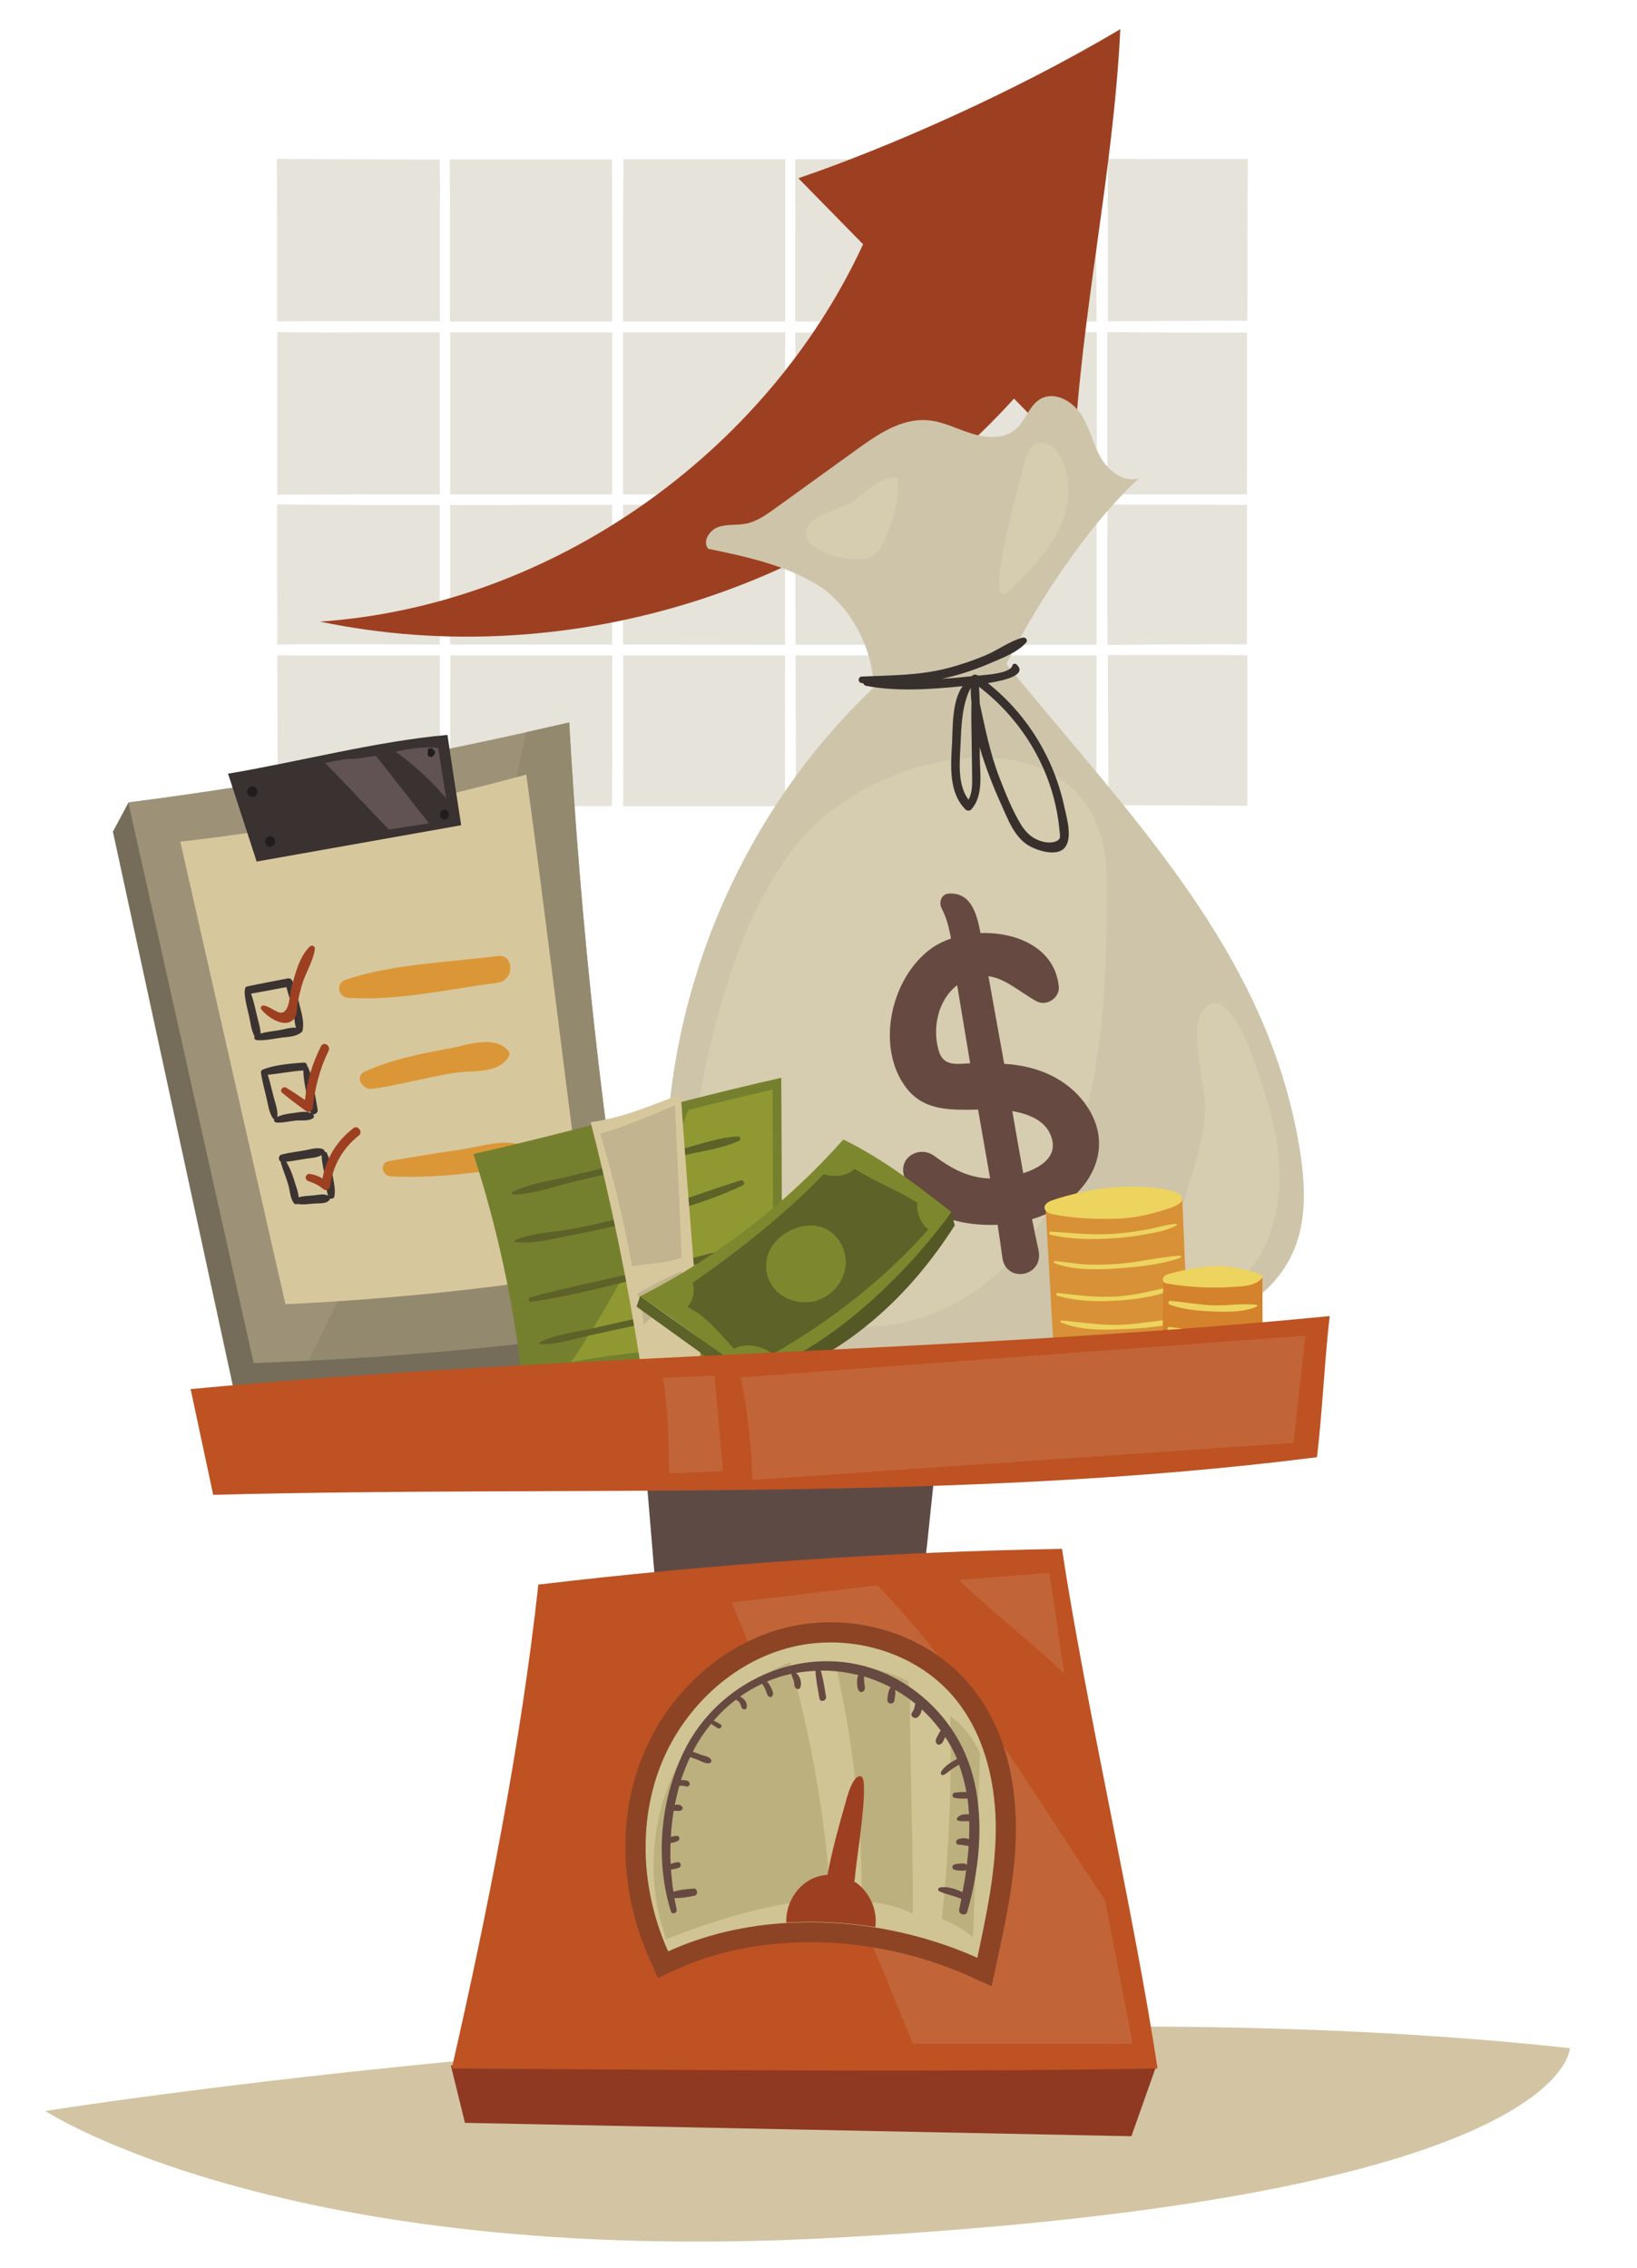 <?xml version="1.0" encoding="utf-8"?>
<!-- Generator: Adobe Illustrator 22.1.0, SVG Export Plug-In . SVG Version: 6.00 Build 0)  -->
<svg version="1.1" baseProfile="tiny" xmlns="http://www.w3.org/2000/svg" xmlns:xlink="http://www.w3.org/1999/xlink" x="0px"
	 y="0px" viewBox="0 0 870 1205.2" xml:space="preserve">
<g id="Capa_3">
	<path fill="#E6E3DA" d="M588.8,355.2l0-7.1l3.9,0c13.1,0,26.2,0,39.2,0c5.7,0,11.4,0,17.1,0c4.6,0,9.2,0,13.9,0.1l0,41.4
		c0,7.2,0,14.5,0,21.7c0,5.6,0,11.3,0,16.9c-18-0.2-36.8-0.3-58.1-0.3c-5.1,0-10.3,0-15.7,0C589,403.7,588.9,379.1,588.8,355.2z"/>
	<path fill="#E6E3DA" d="M588.6,268.1l43.1,0c5.3,0,10.7,0,16,0.1c5,0,10,0.1,15,0.1l0,74.1c-16-0.1-32.2,0-48,0.1
		c-8.7,0.1-17.4,0.1-26.1,0.2c0-11.9-0.1-23.7-0.1-35.6L588.6,268.1z"/>
	<path fill="#E6E3DA" d="M662.7,262.7c-3.5,0-6.9,0-10.4,0c-4.4,0-8.8,0-13.2,0l-50.6,0l0-86.2c6.7,0,13.4,0.1,20.1,0.1
		c17.8,0.1,36.1,0.3,54.1,0.1C662.8,205.5,662.7,234.1,662.7,262.7z"/>
	<path fill="#E6E3DA" d="M635.6,84.5c6.4,0,12.8,0,19.3,0l8.3,0c-0.2,28.7-0.3,57.4-0.3,86c-14.8-0.1-29.8,0-44.3,0.1
		c-10,0.1-20,0.1-29.9,0.1l0-48.8c0-9,0-17.9,0.1-26.9l0-10.6l3.8,0C606.8,84.5,621.2,84.5,635.6,84.5L635.6,84.5z"/>
	<path fill="#E6E3DA" d="M502.7,268.2l14.6,0c17,0,34.1,0,51.1,0l14.4,0l0,74.4l-0.6,0l-79.5,0L502.7,268.2z"/>
	<path fill="#E6E3DA" d="M582.9,202.7l0,60l-0.7,0c-23.1,0-46.1,0-69.2,0l-10.2,0l0-86.2l12.4,0c18.3,0,36.7,0,55,0
		c4.2,0,8.5,0,12.7,0C582.9,185.3,582.9,194,582.9,202.7z"/>
	<path fill="#E6E3DA" d="M515.2,170.8l-12.5,0l0-46.5c0-13.2,0-26.5,0-39.7l14.5,0c18,0,36,0,54,0l11.3,0c0,21.4,0.1,43.2,0.2,64.3
		l0.1,22C560.3,170.8,537.7,170.8,515.2,170.8z"/>
	<path fill="#E6E3DA" d="M582.8,348.2l-0.1,79.8c-14.2,0-28.4,0.1-42.5,0.2c-12.5,0.1-25,0.1-37.4,0.1l0-6.5
		c0-7.5-0.1-14.9-0.1-22.4l0-51.2L582.8,348.2z"/>
	<path fill="#E6E3DA" d="M417.2,205l0,57.7l-86.1,0c0-28.7,0-57.4,0-86.1l86.2,0L417.2,205z"/>
	<polygon fill="#E6E3DA" points="417.2,268.2 417.2,342.6 331.1,342.5 331.1,268.2 	"/>
	<path fill="#E6E3DA" d="M417.2,348.2l0,54c0,8.7,0,17.4,0,26.2l-86,0l0-8.4c0-6.9,0-13.7,0-20.6l0-51.2L417.2,348.2z"/>
	<path fill="#E6E3DA" d="M422.8,352.1l0-3.9l74.3,0l0,40.1c0,8.8,0,17.6-0.1,26.4l-0.1,13.7c-8.3,0-16.6,0-24.9,0l-49.1,0
		C423,402.9,422.9,377.1,422.8,352.1z"/>
	<path fill="#E6E3DA" d="M497.1,176.6l0,86.2l-74.4,0c0-28.7,0-57.4,0-86.1L497.1,176.6z"/>
	<path fill="#E6E3DA" d="M497.1,268.2l0,74.4l-74.3,0c0-11.6-0.1-23.2-0.1-34.8v-39.6L497.1,268.2z"/>
	<path fill="#E6E3DA" d="M422.6,84.6c22.6,0,45.3,0,67.9,0l6.4,0l0,1.7c0.1,9,0.2,18,0.2,26.9l0,57.6l-74.4,0l0-13
		c0-11.1,0-22.3,0-33.4L422.6,84.6z"/>
	<path fill="#E6E3DA" d="M417.3,84.6l0,28.7c0,16,0,32.1,0,48.1l0,9.4l-86.2,0l0-13.6c0-11.4,0-22.7,0-34.1
		c0-10.6,0.1-21.2,0.2-31.8l0.1-6.7L417.3,84.6z"/>
	<path fill="#E6E3DA" d="M239.2,428.3c0.1-27.8,0.1-56.6,0.1-80.1l86.1,0l0,39.3c0,8.4,0,16.8-0.1,25.3c0,5.2,0,10.4-0.1,15.5
		l-80.8,0h0L239.2,428.3z"/>
	<path fill="#E6E3DA" d="M214.3,170.7c-21.9-0.1-44.6-0.1-67,0.1l0-11.3c0-14.5,0-29,0-43.4c0-8.6-0.1-17.2-0.1-25.7l0-6
		c25.2,0.2,52.7,0.3,86.5,0.4c0.1,8.5,0.2,17,0.1,25.4c0,17.2,0,34.4,0,51.6l0,9C227.3,170.7,220.8,170.7,214.3,170.7z"/>
	<path fill="#E6E3DA" d="M325.3,176.6l0,86.1l-86.1,0c0-28.7,0-57.4,0-86.1L325.3,176.6z"/>
	<path fill="#E6E3DA" d="M325.3,268.2l0,74.3l-86.1,0c0-11.8,0-23.5,0-35.3l0-38.8c14.7,0,29.5-0.1,44.2-0.1
		C297.4,268.3,311.3,268.2,325.3,268.2z"/>
	<path fill="#E6E3DA" d="M147.4,348.2c18.5,0.2,37.2,0.1,55.4,0.1c9,0,18.1-0.1,27.1-0.1h3.9l0,39.5c0,13.5,0,27.1,0.1,40.6l-13.5,0
		c-23.9,0-48.5-0.1-72.8,0.1C147.5,402.1,147.5,376.5,147.4,348.2z"/>
	<path fill="#E6E3DA" d="M233.7,268.4l0,74.1c-7.4,0-14.7,0-22.1-0.1c-21-0.1-42.8-0.2-64.2,0.1c0-13.1,0-26.2-0.1-39.4l0-35.1
		C172.5,268.3,199.3,268.4,233.7,268.4z"/>
	<path fill="#E6E3DA" d="M229.9,176.6h3.8l0,86.1l-8.7,0c-25.4,0-51.7,0-77.6,0.2c0-28.8,0-57.6,0-86.4c19.2,0.2,38.8,0.2,57.7,0.1
		C213.3,176.6,221.6,176.6,229.9,176.6z"/>
	<path fill="#E6E3DA" d="M239,84.7c18.6,0,37.2,0,55.9,0l30.3,0c0.1,8.9,0.1,17.7,0.1,26.6c0,16.1,0,32.1,0,48.2l0,11.3l-86.2,0
		l0-12.9c0-11.9,0-23.8,0-35.6C239.1,109.7,239.1,97.2,239,84.7z"/>
	<path fill="#9D4021" d="M570.7,244.3c-10.6-10.8-21.2-21.7-31.8-32.5c-90.5,100.4-235.8,146.3-368.8,118.5
		c122.7-8.4,237.1-89.2,288.6-200.5c-11.5-11.7-22.9-23.4-34.4-35.1c45.3-15.4,112.9-44.6,171.1-79.2
		C591.7,92.6,574.3,167.2,570.7,244.3z"/>
</g>
<g id="Capa_2">
	<g>
		<path fill="#CEC4A9" d="M464.3,365.4c-68.7,65-109.4,158.7-110.2,253.3c-0.3,31.2,5.5,65.8,29.9,85.1
			c19.3,15.2,45.6,17.2,70.2,17.6c46.1,0.8,92.3-1.5,138.2-6.9c36.8-4.3,79-14.8,94.5-48.5c8-17.4,6.8-37.5,3.7-56.3
			c-17.2-103.9-89.3-175.3-155.8-256.9c16.9-33.1,43.2-73.5,70.6-98.7c-8,2.6-16.3-3.8-20.5-11.1c-4.1-7.3-5.8-15.9-10.4-22.9
			c-4.6-7-14-12.3-21.4-8.2c-6.1,3.4-7.9,11.4-13.1,16c-6.2,5.5-15.6,5-23.5,2.5c-7.9-2.4-15.4-6.5-23.6-7.1
			c-13.8-1.1-26.3,7.4-37.5,15.5c-14.5,10.4-28.9,20.9-43.4,31.3c-4.8,3.5-9.8,7-15.7,8.2c-4.9,0.9-10,0.1-14.7,1.8
			c-4.7,1.7-8.4,7.7-5.2,11.5c20,4.2,40.5,8.5,57.9,19.1C451.7,321.3,464.2,344.9,464.3,365.4z"/>
		<path fill="#D6CCAF" d="M544.5,245.6c1.2-4.2,3-8.9,7.1-10.2c4.4-1.3,8.9,2.3,11.3,6.2c7.4,11.7,6,27.2-0.1,39.6
			c-6,12.4-16,22.4-25.8,32.1c-1.1,1.1-2.3,2.2-3.9,2.4C524.9,316.4,542.6,252.7,544.5,245.6z"/>
		<path fill="#D6CCAF" d="M476.7,253.7c2,10.1-1.9,21.4-5.5,30.7c-1.6,4.3-3.7,8.6-7.5,11.2c-7.1,4.7-33.8-1.2-35.3-11
			c-1.6-9.9,16.3-13.6,22-16.6C459,263.4,466.7,253.2,476.7,253.7z"/>
		<path fill="#D6CCAF" d="M509.6,691.5c-38.5,22.3-93.8,17.7-121.1-17.4c-26.2-33.7-20.5-81.7-10-123.1
			c9.2-36.4,21.6-72.9,44.9-102.4c43-54.5,164.5-74.8,164.9,19.5C588.6,544.5,584.2,648.3,509.6,691.5z"/>
		<path fill="#38302D" d="M565.6,428.5c-2-9.3-5.1-18.2-9.3-26.7c-7.5-15.1-18.1-28.4-31.3-38.8c9.5-1.5,21.2-4.5,15.2-10
			c-0.8-0.7-2-0.2-2.2,0.7c-1,3.9-12.3,4.8-18.3,5.3c0,0-0.1-0.1-0.1-0.1c-1.1-0.8-2.4-0.4-3.2,0.4c-5.3,0.6-10.6,1.1-15.9,1.4
			c1.1-0.2,2.1-0.5,3.1-0.7c7.9-1.9,15.5-4.5,22.9-7.7c6.3-2.7,14.2-5.7,18.8-10.8c1.2-1.3-0.2-3.1-1.8-2.7
			c-6.8,1.8-13.1,6.6-19.7,9.4c-6.7,2.8-13.7,5.2-20.8,7c-15.1,3.8-29.7,3.6-45.1,4.3c-1.9,0.1-2.1,3-0.2,3.4
			c0.4,0.1,0.7,0.1,1.1,0.2c0.2,0.6,0.6,1.1,1.4,1.3c16.4,3.2,34.7,1.9,51.4,0.2c-5.7,7.8-5.2,22-5.6,30.1
			c-0.7,11.8-2,26.4,7.2,35.5c0.8,0.8,2.4,0.7,3.1-0.2c6.5-7.4,4.5-19,4.4-28.1c0-1.6,0-3.2,0-4.8c3,10.5,7.1,20.8,11.3,30.1
			c3.5,7.7,7,17.6,14.7,22.1c4.5,2.7,15,6.1,19.2,1.1C570.2,445.1,566.8,434.1,565.6,428.5z M516.4,394.1l0.2,16
			c0,5,0.6,10.4-1.9,14.8c-5.9-7.9-4.7-20.1-4.2-29.2c0.4-9.9,0.7-21.2,5.4-30.2c0,2.5,0.1,5,0.4,7.6
			C516.1,380,516.3,387,516.4,394.1z M563.1,445.6c-1.5,2.3-5.9,2.3-8.1,1.8c-5.8-1.3-9.4-4.4-12.5-9.4c-4.6-7.7-8.1-16.4-11.3-24.7
			c-5-12.9-7.6-26.2-10.5-39.5c-0.1-3-0.2-6-0.4-8.9c23.5,18,39.5,45.1,42.6,74.7C563,441,563.7,444.6,563.1,445.6z"/>
		<path fill="#D6CCAF" d="M614.7,686.4c6.8,18.3,35.1,3.9,46.2-7.7c14.4-15.1,19.9-36.9,19.1-57.7c-0.9-20.8-7.5-40.9-14.7-60.5
			c-3.9-10.6-16.4-40.2-27.3-21.6c-5.7,9.7,3.2,40,2.5,51.8c-0.9,15.6-6.8,32.1-11,47c-3.7,12.8-18.2,31.5-15.7,45
			C614,684.1,614.3,685.3,614.7,686.4z"/>
		<path fill="#664941" d="M576.3,585.9c-9.3-12.4-23.4-18.6-38.6-20.3c-1.3-0.1-2.7-0.2-4-0.3c-0.8-4.4-1.6-8.8-2.4-13.3
			c-2-11.1-4-22.2-6-33.3c9.1,1.2,16.6,8.4,25.5,13.3c5.4,3,12.5-1.8,11.9-7.8c-2-20.4-22.4-29.1-41.6-28.4
			c-1.9-9.7-4.7-21.6-16.7-21c-4.2,0.2-5.6,4.7-3.9,8c2.5,4.7,3.9,10.2,4.9,15.9c-3.2,1.1-6.2,2.5-8.9,4.2
			c-22.4,14.7-31.7,52.3-15.2,74.7c9.5,12.9,24.1,12.2,38.5,12c2.1,12.2,4.3,24.4,6.4,36.6c-11.3-0.3-20-4.9-29.7-12
			c-7.8-5.7-19.1,0.7-16,10.7c6.3,20.5,29.1,26.8,49.7,25.9c0.9,5.8,1.7,11.5,2.5,17.3c1.8,14.1,22.3,10.4,19.2-3.9
			c-1.2-5.4-2.3-10.9-3.4-16.4C575.8,640,595.8,612,576.3,585.9z M498.8,558c-3.4-12.1-0.2-26.8,9.9-34.5
			c2.3,13.8,4.6,27.7,6.9,41.5C507.9,565.4,501.2,566.7,498.8,558z M543.8,623.4c-2-11-3.9-22-5.8-33c9.8,1.7,19.3,5.8,21.3,15.8
			C561.1,615.3,552.6,620.6,543.8,623.4z"/>
	</g>
</g>
<g id="Capa_4">
	<g>
		<polygon fill="#756D59" points="68.3,426.4 60,441.9 125.1,742.6 331.2,723.8 338.5,705.9 290.5,398 		"/>
		<path fill="#9D9277" d="M338.5,705.9c-59.1,8.8-115.7,14.1-174.6,17.1c-9.6,0.5-19.3,0.9-29.1,1.3
			C112.6,625,90.4,525.7,68.2,426.4c72.8-9.6,140.5-21.5,211.3-37.3c7.6-1.7,15.3-3.5,23-5.2C308.5,489.6,320.1,601.6,338.5,705.9z"
			/>
		<path fill="#92896F" d="M338.5,705.9c-59.1,8.8-115.7,14.1-174.6,17.1c53.6-105.3,92.6-218,115.6-333.9c7.6-1.7,15.3-3.5,23-5.2
			C308.5,489.6,320.1,601.6,338.5,705.9z"/>
		<path fill="#D7C79C" d="M314,676c-11.7-85.1-22.6-179.3-34.3-264.4c-60.1,16.3-121.9,28.7-183.9,35.6
			c18.6,81.9,37.2,163.9,55.9,245.8C203.7,690.6,262.7,684.8,314,676z"/>
		<path fill="#3B3331" d="M159.5,535.2c-0.9-4-2.1-8.3-4.2-11.9c0.9-1.4-0.3-3.8-2.4-3.4c-7.1,1.4-14.2,2.7-21.3,4.2
			c-1.2,0.2-1.6,1.2-1.4,2.1c-0.2,0.2-0.3,0.5-0.2,0.8c0.2,4.3,1.3,8.4,2.3,12.6c0.8,3.6,1.2,7.8,3,11.1c-0.4,0.8,0,1.9,1.2,2
			c4.3,0.3,8.6-0.7,12.8-1.3c3.6-0.5,7.7-0.4,10.6-2.7c0.4-0.2,0.7-0.4,0.8-0.8C161.8,543.9,160.5,539.1,159.5,535.2z M149,547.3
			c-3.5,0.6-7.1,0.9-10.5,1.9c-0.1-3.3-1.3-6.6-2-9.8c-0.9-3.8-1.7-7.7-3.1-11.4c6.3-1.1,12.5-2.3,18.8-3.5c1,4,2.5,7.8,3.4,11.8
			c0.7,3.2,0.8,6.7,1.7,9.8C154.7,545.8,151.7,546.8,149,547.3z"/>
		<path fill="#3B3331" d="M168.8,589.5c-1.4-7.3-2.2-15.6-5.1-22.5c-0.1-0.3-0.3-0.5-0.5-0.6c0-1-0.7-1.9-1.9-1.8
			c-7.1,0.6-14.9,1.1-21.6,3.7c-0.5,0.2-0.8,0.6-0.9,1c-0.1,0.2-0.2,0.5-0.1,0.8c0.6,4.1,1.7,8.2,2.7,12.3c1,3.9,1.4,8.6,3.7,11.9
			c0.2,0.2,0.4,0.3,0.6,0.4c-0.3,0.8,0.3,1.7,1.3,1.8c3.5,0.2,7-0.8,10.5-1.1c2.9-0.2,6.2,0.4,8.7-1.1c0.9-0.5,0.8-1.6,0.1-2.2
			C167.6,592.2,169.2,591.2,168.8,589.5z M156.2,591.4c-3,0.3-6.1,0.8-8.8,2.1c0.4-3.7-1.2-7.6-2.1-11.1c-1-3.8-1.8-7.6-3-11.3
			c6.3-0.6,12.6-1.9,18.9-2.3c0.2,7.3,2.4,14.9,3.7,21.9c0.1,0.3,0.2,0.6,0.3,0.8C162.6,590.2,158.9,591,156.2,591.4z"/>
		<path fill="#3B3331" d="M176.8,624.6c-0.7-4-1.3-8.2-3.1-11.9c-0.2-0.5-0.7-0.7-1.1-0.7c-0.1-0.6-0.5-1.2-1-1.4
			c-3.2-1.2-6.7,0.2-9.9,0.7c-4,0.7-8.2,1.2-12.1,2.2c-1.8,0.5-1.8,3.2-0.3,3.8c0,0.2,0,0.4,0,0.7c1.2,4,2.9,7.9,4,11.9
			c0.9,3.2,0.9,7.3,3.2,9.7c0.4,0.4,1.1,0.4,1.6,0.1c3,0.6,6.1,0,9.2-0.2c2.6-0.2,6.1,0.3,7.8-1.9c0.2-0.2,0.3-0.5,0.3-0.8
			c0.8,0.4,2.1,0,2.3-1C178.4,632.2,177.4,628.3,176.8,624.6z M166.5,635.2c-2.6,0.2-5.3,0.3-7.8,1c-0.1-2.5-1.1-5-1.8-7.3
			c-1.2-4-2.6-8-4.8-11.6c3.3-0.3,6.5-1,9.8-1.5c3.1-0.5,6.3-0.5,9-2c0.1,3.7,1.1,7.4,1.7,11c0.6,3.5,0.6,7.3,1.8,10.6
			C172.2,634,169.1,635,166.5,635.2z"/>
		<path fill="#9D4021" d="M164.6,503c-5.6,5.3-8.1,15.7-10,22.9c-0.7,2.9-0.6,11.5-4.9,12.2c-2.4,0.4-6.6-3.7-9.8-3.8
			c-0.9,0-1.7,1.1-1.1,1.9c3.4,4.7,14,11.3,18,4.3c1.1-1.9,1-5,1.3-7.1c0.6-3.3,1.4-6.6,2.3-9.9c1.9-6.4,5.9-12.4,6.9-19
			C167.7,503,165.9,501.7,164.6,503z"/>
		<path fill="#9D4021" d="M170.6,555.9c-4.5,9-7.5,18.6-8.5,28.6c-3.3-2.3-6.6-4.5-10.1-6.6c-1.6-0.9-3.6,1.4-2.1,2.7
			c4.1,3.5,8.6,6.7,12.9,9.9c1.5,1.1,3.2-0.5,3.4-1.9c1.2-10.6,3.7-20.6,8.4-30.2C176,555.6,172,553.2,170.6,555.9z"/>
		<path fill="#9D4021" d="M187.9,599.4c-8.8,6.7-14.6,16.1-16.5,26.8c-2-1.2-4.1-2-6.5-2.4c-2.5-0.4-3.5,2.9-1,3.8
			c2.9,1,5.4,2.1,7.7,4.1c1.6,1.4,3.7,0.4,3.9-1.6c1.4-10.9,6.8-20.1,15.4-26.9C192.9,601.4,190.1,597.7,187.9,599.4z"/>
		<path fill="#DB9737" d="M264.5,508c-26.3,3.4-55.6,4.1-80.8,12.6c-5.3,1.8-4.2,9.2,1.3,9.6c25.9,1.8,53.8-4.7,79.5-8
			C273.4,521,273.5,506.9,264.5,508z"/>
		<path fill="#DB9737" d="M270,558.2c-7.5-8.5-22.3-2.7-32.1-0.9c-14.9,2.7-30.2,5.8-44,12.1c-5.7,2.6-1.2,9.9,3.9,9.2
			c14.7-2.1,29-6.2,43.7-8.5c9.8-1.5,23.4,0.7,29-8.8C271,560.2,270.8,559,270,558.2z"/>
		<path fill="#DB9737" d="M276.9,608.3c-10.3-3-21.3,0.9-31.7,2.5c-12.9,1.9-25.8,3.9-38.6,6.2c-5.1,0.9-3.6,7.9,1.2,8.1
			c14.1,0.6,27.9-0.1,41.9-1.8c10.4-1.3,21-1.4,29.3-7.7C281.9,613.3,280,609.2,276.9,608.3z"/>
		<g>
			<path fill="#3A3131" d="M237.8,390.5c2.4,16,4.8,32,7.3,48c-36.2,6.4-72.5,12.9-108.7,19.3c-5.1-15.6-10.1-31.1-15.2-46.7
				C158.8,404.8,199.9,393.9,237.8,390.5z"/>
			<path fill="#615354" d="M237.2,424.2c-8-9.3-17-17.6-27-24.8c7-1.6,15.6-2.8,22.7-2C234.5,406.8,235.5,414.7,237.2,424.2z"/>
			<path fill="#615354" d="M228,437.5c-9.4-12-18.8-23.9-28.2-35.9c-21.9,3.6-5.5-0.6-27,3.8c11,11.2,23,24.2,33.9,35.4
				C228.8,437.3,206,441,228,437.5z"/>
			<path fill="#211D1C" d="M134.1,417.9c-3.6,0-3.6,5.5,0,5.5C137.7,423.5,137.7,417.9,134.1,417.9z"/>
			<path fill="#211D1C" d="M143.6,444.4c-3.6,0-3.6,5.5,0,5.5C147.1,449.9,147.1,444.4,143.6,444.4z"/>
			<path fill="#211D1C" d="M230.4,398.5c-0.6-1-1.2-1.1-1.7-0.8c-1.3-0.2-1.6,0.9-1.3,2.2c-0.3,1.2,0,2.4,1.3,2.2
				c0.5,0.3,1.2,0.2,1.7-0.8C231.5,400.7,231.5,399.1,230.4,398.5z"/>
			<path fill="#211D1C" d="M238.5,432.3c0-0.1-0.1-0.3-0.1-0.4c-0.5-2.2-3.9-2.2-4.4,0l-0.1,0.4c-0.4,1.5,0.7,3.1,2.3,3.1
				C237.8,435.4,238.8,433.8,238.5,432.3z"/>
		</g>
	</g>
</g>
<g id="Capa_5">
	<g>
		<path fill="#75802E" d="M415.9,721.7c-34.8-1.3-79.9,1.3-117.2,8.5c-7.3,1.4-14.4,3-21,4.8c-4.5-41.4-13.2-82.2-26.1-121.8
			c37.8-8.5,76.6-19.1,115-28.8c16.3-4.1,32.6-8.1,48.6-11.7C415.6,621.5,415.4,672.9,415.9,721.7z"/>
		<path fill="#909931" d="M411.2,716c-32-1.2-73.4,1.2-107.7,7.8c17.6-25.9,32.8-53.4,45.5-82c6-13.4,9.9-36.3,16.9-52
			c15-3.8,29.9-7.5,44.7-10.8C410.9,623.9,410.7,671.2,411.2,716z"/>
		<path fill="#5C6228" d="M392.4,603.9c-9.6,0.2-19.7,4-29,6.3c-10.4,2.5-20.9,5-31.3,7.6c-10,2.4-19.9,4.9-29.9,7.3
			c-9.6,2.4-21,3.7-29.8,8.3c-0.6,0.3-0.3,1.3,0.4,1.3c9.6,0.1,19.8-3.7,29-6c10.4-2.5,20.9-5,31.3-7.5l29.9-7.2
			c9.7-2.4,21-3.6,30-8C393.9,605.5,393.4,603.9,392.4,603.9z"/>
		<path fill="#5C6228" d="M393.6,627.2c-19.8,6.2-38.9,13.7-59,18.9c-9.6,2.5-19.2,4.7-28.9,6.6c-10.2,2-22.1,2.2-31.7,6.1
			c-0.7,0.3-0.5,1.1,0.2,1.2c9.5,1.2,20.4-2,29.7-3.7c10.6-2,21.1-4.3,31.6-7c19.8-5,40.7-10.6,59.2-19.4
			C396.3,629.2,395.2,626.8,393.6,627.2z"/>
		<path fill="#5C6228" d="M397.3,660.8c-19.2,5-38.3,10.2-57.6,14.9c-19.2,4.7-38.8,8.3-57.9,13.7c-1.5,0.4-0.8,2.5,0.6,2.3
			c19.6-2.8,39-7.9,58.2-12.6c19.3-4.7,38.6-9.5,57.6-14.9C400.3,663.5,399.4,660.2,397.3,660.8z"/>
		<path fill="#5C6228" d="M404.9,685.8c-20.2,4.3-40.2,8.9-60.4,13.4c-10.1,2.2-20.1,4.5-30.2,6.8c-8.9,2-19.1,3.1-27.3,7.1
			c-0.6,0.3-0.3,1.2,0.3,1.2c9.2,0.2,18.9-3.2,27.9-5.1c10.1-2.2,20.1-4.4,30.2-6.6c20.1-4.5,40.3-8.8,60.4-13.4
			C408.1,688.7,407.1,685.3,404.9,685.8z"/>
		<path fill="#D7C79C" d="M372.8,727.4c-3.3-48.8-7.7-97.2-11-146c-16.3,6.2-30.7,12.5-47.9,14.9c11,42.6,19.8,85.8,26.6,129.3
			C351.3,725.4,362,727.6,372.8,727.4z"/>
		<path fill="#C2B48E" d="M362.3,668.1c-1.1-26.3-2.4-54.4-3.6-80.7c-13.6,5.6-25.6,11-39.7,15c7,23.2,12.6,46.7,17,70.5
			C344.4,671.2,354.5,671.5,362.3,668.1z"/>
		<path fill="#C2B48E" d="M342,704c6.6-6.8,14.7-13.1,22.4-18.6c-0.6-3.2-1.4-6.9-2.1-10.1c-8.1,3.6-16,7.6-23.6,12.1
			C340.6,692.5,341.6,698.5,342,704z"/>
	</g>
	<g>
		<path fill="#7D882E" d="M399.8,730.9c42.9-15.1,82.5-47.7,105.8-86.9c-18.2-14.2-36.6-28.4-57.4-38.5
			c-30.3,34.2-67.2,62.6-108,83.3C358.7,701.3,381.4,718.3,399.8,730.9z"/>
		<polygon fill="#5C6228" points="340.2,688.8 338.3,694.3 396.4,736.1 399.8,730.9 		"/>
		<path fill="#535825" d="M399.8,730.9l-3.4,5.3c0,0,62-8.1,111-85.1l-1.8-7C505.6,644,460.9,709,399.8,730.9z"/>
		<path fill="#5C6228" d="M390.1,716.7c5.9-3.5,15.3-1.5,20.6,2.8c30.6-17.5,59.4-39.8,82.7-66.3c-3.8-2.3-6.8-9.8-5.8-14.1
			c-10.5-6.7-22.9-11.3-33.4-18c-4.3,4-10.9,4.6-16.4,2.8c-21.2,21.8-44.9,40.5-69.8,57.8c1.6,4.3,0.4,9.6-2.8,12.8
			C374.8,698.6,382.9,709,390.1,716.7z"/>
		<path fill="#7D882E" d="M408.2,666.5c-1.8,5.2-1.2,11.1,1.6,15.8c4.9,8.4,16.4,11.8,25.4,8.4c7.1-2.7,12.7-9.1,14-16.6
			c1.3-7.5-1.9-15.6-8.2-19.9C429.9,646.6,412.4,654.3,408.2,666.5z"/>
	</g>
</g>
<g id="Capa_7">
	<g>
		<path fill="#D89137" d="M555.6,640.1l4.2,73.7c0,0,36.9,5.7,71.6-4.8l-3.1-72.6L555.6,640.1z"/>
		<path fill="#ECD45F" d="M559.2,637.8c-5.7,1.9-5.3,6.3,0.2,7.4c10.5,2.1,22.7,2.7,33.4,2.4c7.6-0.2,15.3-1.5,22.6-3.7
			c3.1-1,17.9-4.2,11.3-9.5c-1.3-1-2.9-1.4-4.5-1.8C601.7,628.1,578.9,631.2,559.2,637.8z"/>
		<path fill="#ECD45F" d="M625.2,650.3c-5.1,0.3-10.1,2-15.1,2.9c-6,1.1-12,2-18,2.4c-11.4,0.8-22.3-0.4-33.6-1.2
			c-1-0.1-1.2,1.5-0.2,1.7c11.1,2.6,23.3,2.6,34.7,1.8c5.4-0.4,10.9-1.1,16.2-2.1c5.4-1,11.4-2,16.2-4.8
			C625.7,650.8,625.6,650.3,625.2,650.3z"/>
		<path fill="#ECD45F" d="M627.1,667.2c-11.1,0.7-22.1,3.6-33.3,4.4c-5.4,0.4-10.8,0.5-16.3,0.3c-5.7-0.3-11.2-1.4-16.9-1.8
			c-0.7,0-0.7,0.9-0.1,1.1c10.1,3.9,22.7,3.5,33.3,2.8c11-0.8,22.9-2,33.4-5.6C627.8,668.1,627.8,667.2,627.1,667.2z"/>
		<path fill="#ECD45F" d="M625.7,683c-10.8,2.1-21.1,5.2-32.2,5.9c-10.6,0.7-20.8-0.7-31.4-1.9c-0.9-0.1-1,1.3-0.2,1.5
			c10.5,3.1,22.3,3.3,33.2,2.5c10.3-0.7,21.7-2.4,31-7.2C626.6,683.7,626.2,682.9,625.7,683z"/>
		<path fill="#ECD45F" d="M629.3,700.8c-10.9,0-21.8,2.6-32.7,3.1c-11.1,0.5-21.4-1.2-32.4-2.3c-0.6-0.1-0.9,0.9-0.3,1.1
			c9.7,4.1,21.5,4.1,31.9,3.6c11-0.4,23.1-1.3,33.7-4.5C630,701.6,629.9,700.8,629.3,700.8z"/>
	</g>
	<g>
		<path fill="#D4822B" d="M618.2,681l-0.3,31.3c0,0,35,11.2,53.1,0l-0.1-33.7L618.2,681z"/>
		<path fill="#ECD45F" d="M621.6,676.8c-1,0.3-2.1,0.6-2.8,1.3c-0.8,0.7-1.1,2-0.5,2.9c0.5,0.7,1.5,1,2.4,1.1
			c12.9,2.2,26.1,2.6,39.1,1.4c4.2-0.4,8.9-1.3,11.2-4.9c1.5-2.4-18.9-5.9-21-5.9C640.5,672.5,630.7,674.3,621.6,676.8z"/>
		<path fill="#ECD45F" d="M667.7,693.3c-7.5-0.9-15.3,0.6-22.9,0.3c-7.7-0.3-15.2-1.7-22.8-2.4c-1.3-0.1-1.3,1.7-0.3,2.1
			c7.7,2.7,16.3,3.4,24.4,3.6c7.2,0.2,15.1,0.3,21.8-2.6C668.5,694,668.1,693.3,667.7,693.3z"/>
		<path fill="#ECD45F" d="M668.2,706.8c-7.8-0.2-15.6,1.4-23.4,1.2c-7.9-0.2-15.4-2.1-23.2-2.9c-1.4-0.1-1.4,1.8-0.3,2.2
			c7.5,3.1,16.8,3.8,24.9,3.9c7.4,0.1,15.6,0,22.5-2.9C669.4,708,668.9,706.8,668.2,706.8z"/>
	</g>
</g>
<g id="Capa_6">
	<path fill="#D3C5A3" d="M24.1,1121.7c0,0,453.7-72.3,810.2-33.4c0,0-0.3,80.1-393.4,100.9C150.4,1204.6,24.1,1121.7,24.1,1121.7z"
		/>
	<g>
		<polygon fill="#8F3922" points="239.6,1097.5 247.1,1128 601.3,1135.1 614.6,1097.5 		"/>
		<path fill="#5E4A45" d="M491.1,834.5c2.5-19.6,4.9-47.8,7.4-67.4c-52.5,5.2-103,6-155.5,11.3c1.6,19.6,3.3,39.2,4.9,58.9
			C394.8,839.1,444.8,841.7,491.1,834.5z"/>
		<path fill="#BE5222" d="M699.9,774.3c2.7-21.4,4.2-53.6,6.8-75c-197.3,19.4-405.7,20.1-605.4,38.8c4,18.7,8,37.4,12,56.2
			C306.4,789.2,508.3,798.7,699.9,774.3z"/>
		<path fill="#BE5222" d="M615.2,1099.1c-12.9-84.8-37.9-191.3-50.8-276.1c-93,1.6-185.9,8-278.3,19c-9.2,84.4-27.1,174.3-46,257.1
			C362.1,1099.8,493,1101.3,615.2,1099.1z"/>
		<path fill="#C16539" d="M466.4,842.4c48.3,50.4,81.7,109.4,120.9,167.2l14.6,76.4H485.2l-96.3-234.5L466.4,842.4z"/>
		<path fill="#8C4425" d="M441.4,862L441.4,862c-9,0-17.8,1.2-26.3,3.5c-33.9,9.4-62.8,37.1-75.3,72.1c-11.6,32.2-9.6,70,5.5,103.6
			l4.4,9.8l9.8-4.5c17.7-8.1,37.5-12.8,59-14.1c4-0.3,8-0.4,12.1-0.4c10.8,0,21.9,0.9,32.9,2.7c18.1,2.9,35.4,8.1,51.5,15.3l12,5.4
			l2.8-12.9c5.1-23.7,10.5-48.3,10.1-73.6c-0.3-20.7-4.8-50.3-24.6-73.8C498,874.4,470.3,862,441.4,862L441.4,862z"/>
		<path fill="#D0C494" d="M529.2,969.1c0.3,24-4.8,47.7-9.8,71.2c-16.9-7.6-35.3-13-54.2-16.1c-15.6-2.5-31.6-3.4-47.3-2.4
			c-21.9,1.3-43.3,6.2-62.8,15.1c-13.4-29.8-16.2-64.8-5.2-95.6c11-30.8,36.6-56.6,68.1-65.4c31.5-8.8,68.1,1,89.1,26.1
			C522.5,920.4,528.8,945,529.2,969.1z"/>
		<path fill="#BCB07E" d="M441.4,1009.2c-2.4-41.4-10.3-86.1-21.5-126c-27.5,11.2-50.4,33.3-62.5,60.4
			c-12.1,27.1-13.3,58.9-3.3,86.9C377.6,1020.6,416,1009.2,441.4,1009.2z"/>
		<path fill="#BCB07E" d="M483.6,898.3l-1.2-5.2c-11.6-5.5-25.8-8.9-38.6-9.9c9.7,41.9,14.5,84.9,14.2,127.9
			c9.4-0.8,18.7,1.7,27.2,5.8C485.3,978.6,483.5,936.6,483.6,898.3z"/>
		<path fill="#BCB07E" d="M505,911.8c0.9,36-0.6,72.1-4.5,108c5.8,1.7,11.9,5.9,16.6,9.6l3.8-97.8
			C517.4,924.3,511.7,916.3,505,911.8z"/>
		<path fill="#9D4021" d="M455.4,1000.7c-0.5-0.3-0.9-0.6-1.4-0.9c0.4-1.8,0.5-3.7,0.7-5.5c0.5-6.2,7.4-48.6,3.1-50.3
			c-4.6-1.8-7.9,11.9-8.7,14.8c-3.5,12.3-7,24.8-9.3,37.4c-3.4,0.2-6.7,1.2-9.7,2.9c-7.7,4.4-12.6,13.5-12.2,22.5
			c15.7-1,31.7-0.1,47.3,2.4C466.4,1015.3,462.5,1005.9,455.4,1000.7z"/>
		<path fill="#C16539" d="M687.4,766.7c2.2-17.8,4.2-39.2,6.4-57c-99.9,7.4-200.2,14.7-300.1,22.2c3.6,18,5.6,36.2,6.2,54.5
			C493.2,779.9,594.1,773.1,687.4,766.7z"/>
		<path fill="#C16539" d="M384.2,781.9c-1.5-17-2.9-33.9-4.4-50.9c-8-0.1-19.6,1.1-27.6,1c3.1,16.8,3.1,33.8,3.4,50.8
			C364.7,782.8,375,781.9,384.2,781.9z"/>
		<path fill="#C16539" d="M565.7,889.3c-3.2-17.8-4.9-35.7-8.1-53.5c-16.1,1.2-32.1,2.5-48.2,3.7
			C527.6,856.6,547.6,872.2,565.7,889.3z"/>
		<path fill="#664941" d="M514.5,935.7c-7.2-19.4-22.2-35.8-40.8-45c-41.2-20.3-90.9-0.2-110.4,40.3c-12.4,25.8-15.2,57-6.8,84.5
			c0.6,2,3.5,1.2,3.1-0.8c-0.4-2-0.8-4-1.2-6.1c3.5,0.1,7.3-0.6,10.7-1.3c2.1-0.4,1.7-4-0.5-3.8c-3.5,0.3-7.3,0.6-10.7,1.7
			c-0.6-3.9-1-7.8-1.3-11.8c1.4-0.1,2.8-0.5,4.1-0.9c0.6-0.2,1.1-0.8,1.1-1.5c0-0.3-0.1-0.5-0.2-0.8c-0.3-0.6-1.1-0.8-1.7-0.7
			c-1.1,0.2-2.4,0.5-3.5,0.9c-0.2-3.7-0.2-7.4,0-11.1c1.3-0.2,2.8-0.5,4-1.2c1.2-0.7,0.7-2.6-0.7-2.6c-1,0-2.1,0.3-3.2,0.6
			c0.3-4.6,0.8-9.3,1.5-13.8c0.6-0.1,1.1-0.2,1.7-0.1c0.9,0,1.6,0.2,2.4-0.3c0.6-0.4,0.9-1.2,0.5-1.8c-0.9-1.3-2.5-1.4-4-1
			c0.7-3.4,1.5-6.8,2.4-10.1c0.7-0.1,1.4-0.2,2.1-0.1c1.1,0.1,1.9,0.8,2.9,0.1c0.5-0.3,0.6-0.8,0.5-1.3c0-0.1,0-0.2,0-0.3
			c-0.1-0.5-0.6-0.9-1.1-1.1c-1.1-0.4-2.3-0.5-3.5-0.4c1.4-4.2,3-8.3,4.9-12.3c1.4,0.6,2.9,1.1,4.3,1.6c1.9,0.7,4.8,2.7,6.6,1.3
			c0.3-0.2,0.5-0.5,0.4-0.9c-0.5-2.2-3.4-2.5-5.3-3.1c-1.5-0.5-3-1.2-4.6-1.7c2.7-5.3,5.9-10.2,9.7-14.8c1.2,0.8,2.4,1.7,3.7,2.3
			c1.4,0.7,2.6-1.3,1.3-2.1c-1.1-0.7-2.3-1.3-3.6-1.9c3.5-4.1,7.5-7.9,11.9-11.2c0.1,0.1,0.2,0.3,0.4,0.4c0.7,0.4,1.3,0.8,1.7,1.6
			c0.4,0.7,0.5,1.4,0.8,2.2c0.5,1.2,2.4,1.5,2.7,0c0.6-2.4-1.3-4.9-3.5-5.8c3.5-2.5,7.3-4.7,11.3-6.6c0.2-0.1,0.3-0.1,0.5-0.2
			c0.7,1.2,1.4,2.3,1.9,3.5c0.5,1.1,0.6,2.8,1.8,3.4c0.5,0.2,1.1,0.3,1.5-0.2c1.1-1.3,0.3-3-0.4-4.4c-0.6-1.3-1.3-2.5-2.3-3.5
			c4.3-1.8,8.6-3.2,13.1-4.1c0,0.2-0.1,0.3,0,0.5c0.2,1.1,0.8,2,1.1,3.1c0.4,1.1,0.2,2.2,0.6,3.3c0.4,1.2,2.3,1.8,2.9,0.4
			c1-2.3,0-6.2-2.3-7.7c3.5-0.7,6.9-1,10.4-1.2c0.2,4.9,1.3,9.8,2.1,14.7c0.4,2.3,3.9,1.3,3.5-1c-0.8-4.6-1.4-9.3-2.8-13.8
			c6.8-0.1,13.5,0.8,20,2.4c0,0-0.1,0.1-0.1,0.1c-0.5,1.3-0.7,2.6-0.6,4c0.1,1.3,0.1,2.9,0.8,4c1,1.6,3.1,0.8,3.3-0.9
			c0.2-1.2-0.3-2.4-0.3-3.6c0-1-0.1-1.9-0.2-2.9c4.9,1.4,9.7,3.4,14.2,5.7c0,0-0.1,0-0.1,0.1c-0.5,1-0.9,1.8-1.1,2.9
			c-0.2,1.1-0.4,2.2-0.5,3.2c-0.1,1,0.3,2.1,1.3,2.4c0.9,0.3,2.2-0.3,2.4-1.3c0.2-1.2,0.3-2.3,0.5-3.5c0.1-0.9,0-1.6-0.1-2.4
			c3.9,2.2,7.5,4.7,10.9,7.5c-0.3,0.3-0.5,0.7-0.5,1.3c-0.1,1.3-0.7,2.2-1.4,3.3c-1.3,2,1.5,3.7,3.1,2.4c1.2-1,1.9-2.6,2.1-4.1
			c3.7,3.4,7.1,7.2,10.1,11.3c-0.1,0.1-0.3,0.2-0.4,0.4c-0.4,0.6-0.8,1.3-1.1,2c-0.6,1.2-1.6,2.5-1,3.9c0.3,0.8,1.1,1.4,1.9,1.1
			c1.5-0.5,1.9-1.7,2.5-3.1c0.2-0.3,0.3-0.6,0.4-1c1.8,2.7,3.4,5.5,4.9,8.5c0.5,1.1,1,2.2,1.4,3.3c-3.1,1.5-6.9,3.9-8.5,6.9
			c-0.5,1,0.5,2,1.5,1.5c1.6-0.8,3-2.2,4.5-3.2c1.2-0.8,2.4-1.5,3.6-2.2c1.7,4.7,3,9.6,3.9,14.5c-2.2,0-4.3,0-6.4,0.4
			c-1.3,0.3-1.3,2.4,0,2.7c2.3,0.5,4.6,0.4,7,0.4c0.4,2.8,0.6,5.6,0.8,8.4c-0.9-0.1-1.7-0.1-2.6,0c-0.6,0.1-1.3,0.2-1.9,0.5
			c-0.7,0.3-1,0.6-1.5,1c-0.8,0.6-0.5,1.8,0.5,1.9c0.5,0,0.9,0.2,1.4,0.2c0.6,0,1.1,0,1.7,0c0.8,0,1.6,0,2.5,0
			c0.1,3.2,0,6.4-0.1,9.6c-1.8-0.8-4.1-0.7-5.8,0c-1.5,0.6-1.4,2.9,0.4,2.9c1.8,0,3.5,0.5,5.2,0.7c-0.2,3.4-0.6,6.8-1,10.2
			c-0.3-0.5-0.8-0.9-1.5-0.9c-1.7,0-3.4,0-5.1,0.5c-1.4,0.4-1.4,2.4,0,2.8c1.7,0.5,3.3,0.5,5.1,0.5c0.5,0,0.9-0.2,1.2-0.5
			c-0.5,4-1.2,8-2,11.9c-3.8-1.7-8.2-3.3-12.2-2.4c-0.8,0.2-1,1.5-0.2,1.9c3.7,1.8,7.9,2.3,11.7,4.1c0,0,0,0,0.1,0
			c-0.4,1.8-0.7,3.7-1.1,5.5c-0.7,2.8,3.6,4,4.3,1.2C521.3,990.7,523.8,960.5,514.5,935.7z"/>
	</g>
</g>
</svg>
